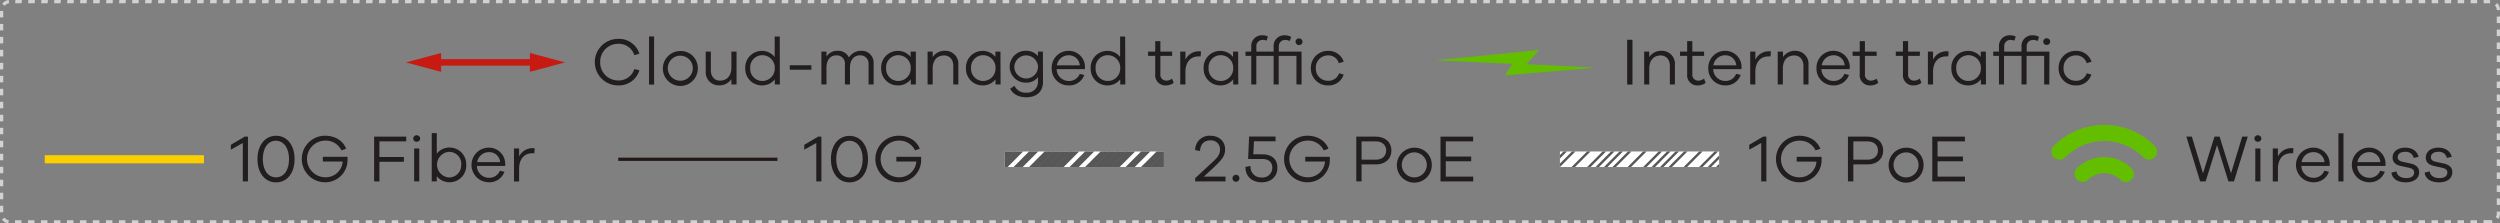 <svg xmlns="http://www.w3.org/2000/svg" xmlns:xlink="http://www.w3.org/1999/xlink" viewBox="0 0 769.77 68.79"><rect x="0" y="0" width="769.77" height="68.79" fill="#808080" stroke="none"/><defs><style>.cls-1{fill:none;}.cls-2{fill:#221e1f;}.cls-3{fill:#d2d2d3;}.cls-4{fill:#231815;}.cls-5{fill:#fccf00;}.cls-6{fill:#c61a12;}.cls-7{fill:#64be00;}.cls-8{fill:#fff;}.cls-9{clip-path:url(#clip-path);}.cls-10{fill:#575757;}.cls-11{clip-path:url(#clip-path-2);}</style><clipPath id="clip-path"><rect class="cls-1" x="480.32" y="46.64" width="49.02" height="4.79"/></clipPath><clipPath id="clip-path-2"><rect class="cls-1" x="309.36" y="46.64" width="49.02" height="4.79"/></clipPath></defs><title>資產 1</title><g id="圖層_2" data-name="圖層 2"><g id="圖層_1-2" data-name="圖層 1"><polygon class="cls-2" points="543.88 55.86 542.29 55.86 542.29 44.02 538.61 46.08 538.61 44.58 542.87 42.07 543.88 42.07 543.88 55.86"/><path class="cls-2" d="M560.88,48.28c0,.27,0,.49,0,.7A6.83,6.83,0,0,1,554,56.13a7.16,7.16,0,1,1,0-14.33c3,0,5.52,1.46,6.5,4l-1.46.51a5.31,5.31,0,0,0-5-3A5.64,5.64,0,0,0,554,54.6a5.22,5.22,0,0,0,5.31-4.84h-6.09V48.28Z"/><path class="cls-2" d="M575.05,42.07c2.94,0,4.8,1.75,4.8,4.28s-1.85,4.28-4.8,4.28h-4.39v5.23H569V42.07Zm0,7.1c2,0,3.19-1.17,3.19-2.82s-1.21-2.82-3.19-2.82h-4.39v5.64Z"/><path class="cls-2" d="M592.28,50.77a5.38,5.38,0,1,1-5.37-5.29,5.24,5.24,0,0,1,5.37,5.29m-1.54,0a3.85,3.85,0,1,0-7.7,0,3.85,3.85,0,1,0,7.7,0"/><polygon class="cls-2" points="605.03 55.86 594.96 55.86 594.96 42.07 605.01 42.07 605.01 43.53 596.59 43.53 596.59 48.2 604.41 48.2 604.41 49.66 596.59 49.66 596.59 54.38 605.03 54.38 605.03 55.86"/><polygon class="cls-2" points="687.86 55.86 686.15 55.86 682.65 44.66 679.13 55.86 677.44 55.86 673.2 42.07 674.89 42.07 678.33 53.37 681.85 42.07 683.43 42.07 686.95 53.37 690.39 42.07 692.1 42.07 687.86 55.86"/><path class="cls-2" d="M696.3,42.64a1.05,1.05,0,0,1-1.09,1,1,1,0,0,1-1.07-1,1.06,1.06,0,0,1,1.07-1,1.08,1.08,0,0,1,1.09,1m-1.87,3.07H696V55.86h-1.58Z"/><path class="cls-2" d="M706.18,45.69l-.12,1.5a5.66,5.66,0,0,0-.6,0c-2.7,0-4.07,2-4.07,4.78v3.91H699.8V45.71h1.59V48.2a4.59,4.59,0,0,1,4.07-2.59,2.29,2.29,0,0,1,.72.08"/><path class="cls-2" d="M717.32,51.1h-8.71a3.7,3.7,0,0,0,3.62,3.64,3.49,3.49,0,0,0,3.46-2.18l1.4.33a4.87,4.87,0,0,1-4.86,3.23,5.33,5.33,0,0,1,.1-10.66,5,5,0,0,1,5,5.06Zm-8.64-1.17h7.06a3.35,3.35,0,0,0-3.4-3.09,3.65,3.65,0,0,0-3.66,3.09"/><rect class="cls-2" x="720.02" y="41.04" width="1.56" height="14.82"/><path class="cls-2" d="M734.52,51.1h-8.71a3.7,3.7,0,0,0,3.62,3.64,3.49,3.49,0,0,0,3.46-2.18l1.4.33a4.87,4.87,0,0,1-4.86,3.23,5.33,5.33,0,0,1,.1-10.66,5,5,0,0,1,5,5.06Zm-8.64-1.17h7.06a3.35,3.35,0,0,0-3.4-3.09,3.65,3.65,0,0,0-3.66,3.09"/><path class="cls-2" d="M737.91,52.77c.14,1.34,1.38,2.06,3,2.06s2.43-.68,2.43-1.73c0-.85-.64-1.24-1.67-1.46l-2.33-.51c-1.69-.35-2.64-1.19-2.64-2.59,0-1.83,1.52-3.07,3.85-3.07s3.77,1.17,4.14,2.82l-1.5.33a2.44,2.44,0,0,0-2.68-1.87c-1.44,0-2.24.7-2.24,1.67,0,.8.55,1.17,1.54,1.4l2.45.53c1.48.33,2.61,1.11,2.61,2.66,0,2-1.67,3.13-4.1,3.13s-4.18-1-4.43-3Z"/><path class="cls-2" d="M748.13,52.77c.14,1.34,1.38,2.06,3,2.06s2.43-.68,2.43-1.73c0-.85-.64-1.24-1.67-1.46l-2.33-.51c-1.69-.35-2.64-1.19-2.64-2.59,0-1.83,1.52-3.07,3.85-3.07s3.77,1.17,4.14,2.82l-1.5.33a2.44,2.44,0,0,0-2.68-1.87c-1.44,0-2.24.7-2.24,1.67,0,.8.55,1.17,1.54,1.4l2.45.53c1.48.33,2.61,1.11,2.61,2.66,0,2-1.67,3.13-4.1,3.13s-4.18-1-4.43-3Z"/><polygon class="cls-2" points="252.92 55.86 251.34 55.86 251.34 44.02 247.65 46.08 247.65 44.58 251.91 42.07 252.92 42.07 252.92 55.86"/><path class="cls-2" d="M267.27,49c0,4.28-2.28,7.16-5.7,7.16s-5.72-2.88-5.72-7.16,2.3-7.16,5.72-7.16,5.7,2.9,5.7,7.16m-1.65,0c0-3.38-1.61-5.66-4.06-5.66s-4.08,2.28-4.08,5.66,1.61,5.64,4.08,5.64,4.06-2.28,4.06-5.64"/><path class="cls-2" d="M283.62,48.28c0,.27,0,.49,0,.7a6.83,6.83,0,0,1-6.92,7.14,7.16,7.16,0,0,1,0-14.33c3,0,5.52,1.46,6.51,4l-1.46.51a5.32,5.32,0,0,0-5-3,5.64,5.64,0,0,0,.08,11.28,5.22,5.22,0,0,0,5.31-4.84H276V48.28Z"/><path class="cls-3" d="M766.68,68.79h-2v-1h2a2.17,2.17,0,0,0,.54-.07l.25,1a3.13,3.13,0,0,1-.79.1m-4,0h-2v-1h2Zm-4,0h-2v-1h2Zm-4,0h-2v-1h2Zm-4,0h-2v-1h2Zm-4,0h-2v-1h2Zm-4,0h-2v-1h2Zm-4,0h-2v-1h2Zm-4,0h-2v-1h2Zm-4,0h-2v-1h2Zm-4,0h-2v-1h2Zm-4,0h-2v-1h2Zm-4,0h-2v-1h2Zm-4,0h-2v-1h2Zm-4,0h-2v-1h2Zm-4,0h-2v-1h2Zm-4,0h-2v-1h2Zm-4,0h-2v-1h2Zm-4,0h-2v-1h2Zm-4,0h-2v-1h2Zm-4,0h-2v-1h2Zm-4,0h-2v-1h2Zm-4,0h-2v-1h2Zm-4,0h-2v-1h2Zm-4,0h-2v-1h2Zm-4,0h-2v-1h2Zm-4,0h-2v-1h2Zm-4,0h-2v-1h2Zm-4,0h-2v-1h2Zm-4,0h-2v-1h2Zm-4,0h-2v-1h2Zm-4,0h-2v-1h2Zm-4,0h-2v-1h2Zm-4,0h-2v-1h2Zm-4,0h-2v-1h2Zm-4,0h-2v-1h2Zm-4,0h-2v-1h2Zm-4,0h-2v-1h2Zm-4,0h-2v-1h2Zm-4,0h-2v-1h2Zm-4,0h-2v-1h2Zm-4,0h-2v-1h2Zm-4,0h-2v-1h2Zm-4,0h-2v-1h2Zm-4,0h-2v-1h2Zm-4,0h-2v-1h2Zm-4,0h-2v-1h2Zm-4,0h-2v-1h2Zm-4,0h-2v-1h2Zm-4,0h-2v-1h2Zm-4,0h-2v-1h2Zm-4,0h-2v-1h2Zm-4,0h-2v-1h2Zm-4,0h-2v-1h2Zm-4,0h-2v-1h2Zm-4,0h-2v-1h2Zm-4,0h-2v-1h2Zm-4,0h-2v-1h2Zm-4,0h-2v-1h2Zm-4,0h-2v-1h2Zm-4,0h-2v-1h2Zm-4,0h-2v-1h2Zm-4,0h-2v-1h2Zm-4,0h-2v-1h2Zm-4,0h-2v-1h2Zm-4,0h-2v-1h2Zm-4,0h-2v-1h2Zm-4,0h-2v-1h2Zm-4,0h-2v-1h2Zm-4,0h-2v-1h2Zm-4,0h-2v-1h2Zm-4,0h-2v-1h2Zm-4,0h-2v-1h2Zm-4,0h-2v-1h2Zm-4,0h-2v-1h2Zm-4,0h-2v-1h2Zm-4,0h-2v-1h2Zm-4,0h-2v-1h2Zm-4,0h-2v-1h2Zm-4,0h-2v-1h2Zm-4,0h-2v-1h2Zm-4,0h-2v-1h2Zm-4,0h-2v-1h2Zm-4,0h-2v-1h2Zm-4,0h-2v-1h2Zm-4,0h-2v-1h2Zm-4,0h-2v-1h2Zm-4,0h-2v-1h2Zm-4,0h-2v-1h2Zm-4,0h-2v-1h2Zm-4,0h-2v-1h2Zm-4,0h-2v-1h2Zm-4,0h-2v-1h2Zm-4,0h-2v-1h2Zm-4,0h-2v-1h2Zm-4,0h-2v-1h2Zm-4,0h-2v-1h2Zm-4,0h-2v-1h2Zm-4,0h-2v-1h2Zm-4,0h-2v-1h2Zm-4,0h-2v-1h2Zm-4,0h-2v-1h2Zm-4,0h-2v-1h2Zm-4,0h-2v-1h2Zm-4,0h-2v-1h2Zm-4,0h-2v-1h2Zm-4,0h-2v-1h2Zm-4,0h-2v-1h2Zm-4,0h-2v-1h2Zm-4,0h-2v-1h2Zm-4,0h-2v-1h2Zm-4,0h-2v-1h2Zm-4,0h-2v-1h2Zm-4,0h-2v-1h2Zm-4,0h-2v-1h2Zm-4,0h-2v-1h2Zm-4,0h-2v-1h2Zm-4,0h-2v-1h2Zm-4,0h-2v-1h2Zm-4,0h-2v-1h2Zm-4,0h-2v-1h2Zm-4,0h-2v-1h2Zm-4,0h-2v-1h2Zm-4,0h-2v-1h2Zm-4,0h-2v-1h2Zm-4,0h-2v-1h2Zm-4,0h-2v-1h2Zm-4,0h-2v-1h2Zm-4,0h-2v-1h2Zm-4,0h-2v-1h2Zm-4,0h-2v-1h2Zm-4,0h-2v-1h2Zm-4,0h-2v-1h2Zm-4,0h-2v-1h2Zm-4,0h-2v-1h2Zm-4,0h-2v-1h2Zm-4,0h-2v-1h2Zm-4,0h-2v-1h2Zm-4,0h-2v-1h2Zm-4,0h-2v-1h2Zm-4,0h-2v-1h2Zm-4,0h-2v-1h2Zm-4,0h-2v-1h2Zm-4,0h-2v-1h2Zm-4,0h-2v-1h2Zm-4,0h-2v-1h2Zm-4,0h-2v-1h2Zm-4,0h-2v-1h2Zm-4,0h-2v-1h2Zm-4,0h-2v-1h2Zm-4,0h-2v-1h2Zm-4,0h-2v-1h2Zm-4,0h-2v-1h2Zm-4,0h-2v-1h2Zm-4,0h-2v-1h2Zm-4,0h-2v-1h2Zm-4,0h-2v-1h2Zm-4,0h-2v-1h2Zm-4,0h-2v-1h2Zm-4,0h-2v-1h2Zm-4,0h-2v-1h2Zm-4,0h-2v-1h2Zm-4,0h-2v-1h2Zm-4,0h-2v-1h2Zm-4,0h-2v-1h2Zm-4,0h-2v-1h2Zm-4,0h-2v-1h2Zm-4,0h-2v-1h2Zm-4,0h-2v-1h2Zm-4,0h-2v-1h2Zm-4,0h-2v-1h2Zm-4,0h-2v-1h2Zm-4,0h-2v-1h2Zm-4,0h-2v-1h2Zm-4,0h-2v-1h2Zm-4,0h-2v-1h2Zm-4,0h-2v-1h2Zm-4,0h-2v-1h2Zm-4,0h-2v-1h2Zm-4,0h-2v-1h2Zm-4,0h-2v-1h2Zm-4,0h-2v-1h2Zm-4,0h-2v-1h2Zm-4,0h-2v-1h2Zm-4,0h-2v-1h2Zm-4,0h-2v-1h2Zm-4,0h-2v-1h2Zm-4,0h-2v-1h2Zm-4,0h-2v-1h2Zm-4,0h-2v-1h2Zm-4,0h-2v-1h2Zm-4.08,0a3.07,3.07,0,0,1-2-1.21l.8-.6a2.07,2.07,0,0,0,1.35.82Zm766.73-1.46-.85-.52a2.09,2.09,0,0,0,.3-1.08v-.6h1v.6a3.09,3.09,0,0,1-.44,1.59M1,65.35H0v-2H1ZM769.77,63.1h-1v-2h1ZM1,61.35H0v-2H1ZM769.77,59.1h-1v-2h1ZM1,57.35H0v-2H1ZM769.77,55.1h-1v-2h1ZM1,53.35H0v-2H1ZM769.77,51.1h-1v-2h1ZM1,49.35H0v-2H1ZM769.77,47.1h-1v-2h1ZM1,45.35H0v-2H1ZM769.77,43.1h-1v-2h1ZM1,41.35H0v-2H1ZM769.77,39.1h-1v-2h1ZM1,37.35H0v-2H1ZM769.77,35.1h-1v-2h1ZM1,33.35H0v-2H1ZM769.77,31.1h-1v-2h1ZM1,29.35H0v-2H1ZM769.77,27.1h-1v-2h1ZM1,25.36H0v-2H1ZM769.77,23.1h-1v-2h1ZM1,21.36H0v-2H1ZM769.77,19.1h-1v-2h1ZM1,17.36H0v-2H1ZM769.77,15.1h-1v-2h1ZM1,13.36H0v-2H1ZM769.77,11.1h-1v-2h1ZM1,9.36H0v-2H1ZM769.77,7.1h-1v-2h1ZM1,5.36H0v-2H1ZM768.77,3.1a2.08,2.08,0,0,0-.59-1.46l.72-.7a3.08,3.08,0,0,1,.87,2.15ZM1.45,1.79.67,1.17A3.08,3.08,0,0,1,2.69,0l.13,1a2.08,2.08,0,0,0-1.37.78M766.74,1h-2V0h1.92l.08.5Zm-4,0h-2V0h2Zm-4,0h-2V0h2Zm-4,0h-2V0h2Zm-4,0h-2V0h2Zm-4,0h-2V0h2Zm-4,0h-2V0h2Zm-4,0h-2V0h2Zm-4,0h-2V0h2Zm-4,0h-2V0h2Zm-4,0h-2V0h2Zm-4,0h-2V0h2Zm-4,0h-2V0h2Zm-4,0h-2V0h2Zm-4,0h-2V0h2Zm-4,0h-2V0h2Zm-4,0h-2V0h2Zm-4,0h-2V0h2Zm-4,0h-2V0h2Zm-4,0h-2V0h2Zm-4,0h-2V0h2Zm-4,0h-2V0h2Zm-4,0h-2V0h2Zm-4,0h-2V0h2Zm-4,0h-2V0h2Zm-4,0h-2V0h2Zm-4,0h-2V0h2Zm-4,0h-2V0h2Zm-4,0h-2V0h2Zm-4,0h-2V0h2Zm-4,0h-2V0h2Zm-4,0h-2V0h2Zm-4,0h-2V0h2Zm-4,0h-2V0h2Zm-4,0h-2V0h2Zm-4,0h-2V0h2Zm-4,0h-2V0h2Zm-4,0h-2V0h2Zm-4,0h-2V0h2Zm-4,0h-2V0h2Zm-4,0h-2V0h2Zm-4,0h-2V0h2Zm-4,0h-2V0h2Zm-4,0h-2V0h2Zm-4,0h-2V0h2Zm-4,0h-2V0h2Zm-4,0h-2V0h2Zm-4,0h-2V0h2Zm-4,0h-2V0h2Zm-4,0h-2V0h2Zm-4,0h-2V0h2Zm-4,0h-2V0h2Zm-4,0h-2V0h2Zm-4,0h-2V0h2Zm-4,0h-2V0h2Zm-4,0h-2V0h2Zm-4,0h-2V0h2Zm-4,0h-2V0h2Zm-4,0h-2V0h2Zm-4,0h-2V0h2Zm-4,0h-2V0h2Zm-4,0h-2V0h2Zm-4,0h-2V0h2Zm-4,0h-2V0h2Zm-4,0h-2V0h2Zm-4,0h-2V0h2Zm-4,0h-2V0h2Zm-4,0h-2V0h2Zm-4,0h-2V0h2Zm-4,0h-2V0h2Zm-4,0h-2V0h2Zm-4,0h-2V0h2Zm-4,0h-2V0h2Zm-4,0h-2V0h2Zm-4,0h-2V0h2Zm-4,0h-2V0h2Zm-4,0h-2V0h2Zm-4,0h-2V0h2Zm-4,0h-2V0h2Zm-4,0h-2V0h2Zm-4,0h-2V0h2Zm-4,0h-2V0h2Zm-4,0h-2V0h2Zm-4,0h-2V0h2Zm-4,0h-2V0h2Zm-4,0h-2V0h2Zm-4,0h-2V0h2Zm-4,0h-2V0h2Zm-4,0h-2V0h2Zm-4,0h-2V0h2Zm-4,0h-2V0h2Zm-4,0h-2V0h2Zm-4,0h-2V0h2Zm-4,0h-2V0h2Zm-4,0h-2V0h2Zm-4,0h-2V0h2Zm-4,0h-2V0h2Zm-4,0h-2V0h2Zm-4,0h-2V0h2Zm-4,0h-2V0h2Zm-4,0h-2V0h2Zm-4,0h-2V0h2Zm-4,0h-2V0h2Zm-4,0h-2V0h2Zm-4,0h-2V0h2Zm-4,0h-2V0h2Zm-4,0h-2V0h2Zm-4,0h-2V0h2Zm-4,0h-2V0h2Zm-4,0h-2V0h2Zm-4,0h-2V0h2Zm-4,0h-2V0h2Zm-4,0h-2V0h2Zm-4,0h-2V0h2Zm-4,0h-2V0h2Zm-4,0h-2V0h2Zm-4,0h-2V0h2Zm-4,0h-2V0h2Zm-4,0h-2V0h2Zm-4,0h-2V0h2Zm-4,0h-2V0h2Zm-4,0h-2V0h2Zm-4,0h-2V0h2Zm-4,0h-2V0h2Zm-4,0h-2V0h2Zm-4,0h-2V0h2Zm-4,0h-2V0h2Zm-4,0h-2V0h2Zm-4,0h-2V0h2Zm-4,0h-2V0h2Zm-4,0h-2V0h2Zm-4,0h-2V0h2Zm-4,0h-2V0h2Zm-4,0h-2V0h2Zm-4,0h-2V0h2Zm-4,0h-2V0h2Zm-4,0h-2V0h2Zm-4,0h-2V0h2Zm-4,0h-2V0h2Zm-4,0h-2V0h2Zm-4,0h-2V0h2Zm-4,0h-2V0h2Zm-4,0h-2V0h2Zm-4,0h-2V0h2Zm-4,0h-2V0h2Zm-4,0h-2V0h2Zm-4,0h-2V0h2Zm-4,0h-2V0h2Zm-4,0h-2V0h2Zm-4,0h-2V0h2Zm-4,0h-2V0h2Zm-4,0h-2V0h2Zm-4,0h-2V0h2Zm-4,0h-2V0h2Zm-4,0h-2V0h2Zm-4,0h-2V0h2Zm-4,0h-2V0h2Zm-4,0h-2V0h2Zm-4,0h-2V0h2Zm-4,0h-2V0h2Zm-4,0h-2V0h2Zm-4,0h-2V0h2Zm-4,0h-2V0h2Zm-4,0h-2V0h2Zm-4,0h-2V0h2Zm-4,0h-2V0h2Zm-4,0h-2V0h2Zm-4,0h-2V0h2Zm-4,0h-2V0h2Zm-4,0h-2V0h2Zm-4,0h-2V0h2Zm-4,0h-2V0h2Zm-4,0h-2V0h2Zm-4,0h-2V0h2Zm-4,0h-2V0h2Zm-4,0h-2V0h2Zm-4,0h-2V0h2Zm-4,0h-2V0h2Zm-4,0h-2V0h2Zm-4,0h-2V0h2Zm-4,0h-2V0h2Zm-4,0h-2V0h2Zm-4,0h-2V0h2Zm-4,0h-2V0h2Zm-4,0h-2V0h2Zm-4,0h-2V0h2Zm-4,0h-2V0h2Zm-4,0h-2V0h2Zm-4,0h-2V0h2Zm-4,0h-2V0h2Zm-4,0h-2V0h2Z"/><rect class="cls-4" x="190.36" y="48.54" width="49.02" height="1"/><polygon class="cls-2" points="76.35 55.86 74.76 55.86 74.76 44.02 71.08 46.08 71.08 44.58 75.34 42.07 76.35 42.07 76.35 55.86"/><path class="cls-2" d="M90.7,49c0,4.28-2.28,7.16-5.7,7.16S79.27,53.24,79.27,49,81.58,41.8,85,41.8s5.7,2.9,5.7,7.16M89,49c0-3.38-1.61-5.66-4.06-5.66S80.92,45.59,80.92,49,82.52,54.6,85,54.6,89,52.32,89,49"/><path class="cls-2" d="M107,48.28c0,.27,0,.49,0,.7a6.83,6.83,0,0,1-6.92,7.14,7.16,7.16,0,0,1,0-14.33c3,0,5.52,1.46,6.51,4l-1.46.51a5.32,5.32,0,0,0-5-3,5.64,5.64,0,0,0,.08,11.28,5.22,5.22,0,0,0,5.31-4.84H99.41V48.28Z"/><polygon class="cls-2" points="116.83 48.34 124.36 48.34 124.36 49.81 116.83 49.81 116.83 55.86 115.2 55.86 115.2 42.07 125.08 42.07 125.08 43.53 116.83 43.53 116.83 48.34"/><path class="cls-2" d="M129.39,42.64a1.05,1.05,0,0,1-1.09,1,1,1,0,0,1-1.07-1,1.06,1.06,0,0,1,1.07-1,1.08,1.08,0,0,1,1.09,1m-1.87,3.07h1.58V55.86h-1.58Z"/><path class="cls-2" d="M143.55,50.79a5.1,5.1,0,0,1-5.06,5.33,4.93,4.93,0,0,1-4-1.87v1.61h-1.56V41h1.56v6.3a4.93,4.93,0,0,1,4-1.87,5.1,5.1,0,0,1,5.06,5.33m-1.52,0a3.72,3.72,0,0,0-3.79-4,3.95,3.95,0,0,0,0,7.88A3.72,3.72,0,0,0,142,50.79"/><path class="cls-2" d="M155.55,51.1h-8.71a3.7,3.7,0,0,0,3.62,3.64,3.49,3.49,0,0,0,3.46-2.18l1.4.33a4.87,4.87,0,0,1-4.86,3.23,5.33,5.33,0,0,1,.1-10.66,5,5,0,0,1,5,5.06Zm-8.64-1.17H154a3.35,3.35,0,0,0-3.4-3.09,3.65,3.65,0,0,0-3.66,3.09"/><path class="cls-2" d="M164.64,45.69l-.12,1.5a5.65,5.65,0,0,0-.6,0c-2.7,0-4.08,2-4.08,4.78v3.91h-1.58V45.71h1.58V48.2a4.59,4.59,0,0,1,4.08-2.59,2.29,2.29,0,0,1,.72.08"/><rect class="cls-5" x="13.78" y="47.79" width="49.02" height="2.5"/><path class="cls-2" d="M195.32,21.26l1.56.37a6.55,6.55,0,0,1-6.57,4.67,7.16,7.16,0,1,1,0-14.33,6.58,6.58,0,0,1,6.57,4.57l-1.56.45a5,5,0,0,0-5-3.5,5.51,5.51,0,0,0-5.52,5.64,5.52,5.52,0,0,0,5.52,5.64,5,5,0,0,0,5-3.52"/><rect class="cls-2" x="199.84" y="11.22" width="1.56" height="14.82"/><path class="cls-2" d="M214.86,21a5.38,5.38,0,1,1-5.37-5.29A5.24,5.24,0,0,1,214.86,21m-1.54,0a3.85,3.85,0,1,0-7.7,0,3.85,3.85,0,1,0,7.7,0"/><path class="cls-2" d="M226.79,26H225.2V24.37a4.42,4.42,0,0,1-3.83,1.91A4,4,0,0,1,217.3,22V15.89h1.58v5.78c0,1.89,1.11,3.15,2.8,3.15,2.12,0,3.52-1.42,3.52-4.06V15.89h1.59Z"/><path class="cls-2" d="M240.13,26h-1.56V24.43a4.93,4.93,0,0,1-4,1.87A5.1,5.1,0,0,1,229.47,21a5.1,5.1,0,0,1,5.06-5.33,4.93,4.93,0,0,1,4,1.87v-6.3h1.56ZM238.56,21a3.83,3.83,0,0,0-3.79-4A3.72,3.72,0,0,0,231,21a3.72,3.72,0,0,0,3.79,3.93A3.82,3.82,0,0,0,238.56,21"/><rect class="cls-2" x="243.18" y="20.09" width="6.65" height="1.38"/><path class="cls-2" d="M269,19.47V26h-1.56v-6.3a2.51,2.51,0,0,0-2.61-2.66c-1.87,0-3.11,1.38-3.11,3.77V26h-1.56v-6.3a2.5,2.5,0,0,0-2.59-2.66c-1.87,0-3.09,1.38-3.09,3.77V26h-1.57V15.89h1.57v1.54a3.9,3.9,0,0,1,3.46-1.79,3.65,3.65,0,0,1,3.46,2.06,4.34,4.34,0,0,1,3.83-2.06A3.66,3.66,0,0,1,269,19.47"/><path class="cls-2" d="M282,26h-1.56V24.43a4.93,4.93,0,0,1-4,1.87A5.1,5.1,0,0,1,271.32,21a5.1,5.1,0,0,1,5.06-5.33,4.93,4.93,0,0,1,4,1.87V15.89H282ZM280.42,21a3.83,3.83,0,0,0-3.79-4,3.72,3.72,0,0,0-3.79,4,3.72,3.72,0,0,0,3.79,3.93A3.82,3.82,0,0,0,280.42,21"/><path class="cls-2" d="M295.08,20V26h-1.56V20.25c0-1.89-1.13-3.17-2.82-3.17-2.12,0-3.52,1.44-3.52,4.07V26h-1.57V15.89h1.57v1.69A4.36,4.36,0,0,1,291,15.64,4,4,0,0,1,295.08,20"/><path class="cls-2" d="M308.09,26h-1.56V24.43a4.93,4.93,0,0,1-4,1.87A5.1,5.1,0,0,1,297.43,21a5.1,5.1,0,0,1,5.06-5.33,4.93,4.93,0,0,1,4,1.87V15.89h1.56ZM306.53,21a3.83,3.83,0,0,0-3.79-4A3.72,3.72,0,0,0,299,21a3.72,3.72,0,0,0,3.79,3.93A3.82,3.82,0,0,0,306.53,21"/><path class="cls-2" d="M321.15,25.21c0,3-2,4.74-5.1,4.74-2.51,0-4.18-1-5-2.63l1.32-.91A3.68,3.68,0,0,0,316,28.53,3.32,3.32,0,0,0,319.6,25V23.77a4.57,4.57,0,0,1-3.81,1.67,4.9,4.9,0,1,1,0-9.8,4.62,4.62,0,0,1,3.81,1.65v-1.4h1.52Zm-1.54-4.69a3.65,3.65,0,0,0-7.29,0,3.64,3.64,0,0,0,7.29,0"/><path class="cls-2" d="M334.06,21.28h-8.71A3.7,3.7,0,0,0,329,24.93a3.49,3.49,0,0,0,3.46-2.18l1.4.33A4.87,4.87,0,0,1,329,26.3,5.13,5.13,0,0,1,323.83,21a5.18,5.18,0,0,1,5.25-5.35,5,5,0,0,1,5,5.06Zm-8.64-1.17h7.06a3.35,3.35,0,0,0-3.4-3.09,3.65,3.65,0,0,0-3.66,3.09"/><path class="cls-2" d="M346.49,26h-1.56V24.43a4.93,4.93,0,0,1-4,1.87A5.1,5.1,0,0,1,335.83,21a5.1,5.1,0,0,1,5.06-5.33,4.93,4.93,0,0,1,4,1.87v-6.3h1.56ZM344.93,21a3.83,3.83,0,0,0-3.79-4,3.72,3.72,0,0,0-3.79,4,3.72,3.72,0,0,0,3.79,3.93A3.82,3.82,0,0,0,344.93,21"/><path class="cls-2" d="M361.4,25.5a3.85,3.85,0,0,1-2.35.8,3.12,3.12,0,0,1-3.35-3.44V17.21h-2.2V15.89h2.2V12.66h1.59v3.23h3.62v1.32h-3.62v5.56a1.82,1.82,0,0,0,1.87,2.06,3.11,3.11,0,0,0,1.73-.62Z"/><path class="cls-2" d="M369.8,15.87l-.12,1.5a5.65,5.65,0,0,0-.6,0c-2.7,0-4.08,2-4.08,4.78V26h-1.59V15.89H365v2.49a4.59,4.59,0,0,1,4.08-2.59,2.29,2.29,0,0,1,.72.08"/><path class="cls-2" d="M381.27,26h-1.56V24.43a4.93,4.93,0,0,1-4,1.87A5.1,5.1,0,0,1,370.61,21a5.1,5.1,0,0,1,5.06-5.33,4.93,4.93,0,0,1,4,1.87V15.89h1.56ZM379.71,21a3.83,3.83,0,0,0-3.79-4,3.72,3.72,0,0,0-3.79,4,3.72,3.72,0,0,0,3.79,3.93A3.82,3.82,0,0,0,379.71,21"/><path class="cls-2" d="M386.83,17.21V26h-1.56V17.21H383.5V15.89h1.77v-1.5a3.27,3.27,0,0,1,3.48-3.52,3.65,3.65,0,0,1,1.65.37L390,12.51a3.26,3.26,0,0,0-1.15-.23,1.91,1.91,0,0,0-2,2.1v1.5h3.68v1.32Z"/><path class="cls-2" d="M400.77,26h-1.59V17.21h-5.46V26h-1.56V17.21h-1.77V15.89h1.77v-1.5a3.28,3.28,0,0,1,3.5-3.52,3.67,3.67,0,0,1,1.89.49l-.41,1.28a2.93,2.93,0,0,0-1.38-.35,1.92,1.92,0,0,0-2,2.1v1.5h7ZM398.9,12.82a1.06,1.06,0,0,1,1.07-1,1.08,1.08,0,0,1,1.09,1A1.05,1.05,0,0,1,400,13.87a1,1,0,0,1-1.07-1.05"/><path class="cls-2" d="M412.28,22.56l1.44.39a4.77,4.77,0,0,1-4.79,3.35A5.17,5.17,0,0,1,403.63,21a5.2,5.2,0,0,1,5.29-5.33A4.88,4.88,0,0,1,413.74,19l-1.5.45a3.31,3.31,0,0,0-3.31-2.39A3.72,3.72,0,0,0,405.16,21a3.68,3.68,0,0,0,3.77,3.87,3.35,3.35,0,0,0,3.36-2.28"/><rect class="cls-2" x="501.02" y="12.25" width="1.63" height="13.79"/><path class="cls-2" d="M515.72,20V26h-1.56V20.25c0-1.89-1.13-3.17-2.82-3.17-2.12,0-3.52,1.44-3.52,4.07V26h-1.57V15.89h1.57v1.69a4.36,4.36,0,0,1,3.83-1.93A4,4,0,0,1,515.72,20"/><path class="cls-2" d="M525.19,25.5a3.85,3.85,0,0,1-2.35.8,3.12,3.12,0,0,1-3.35-3.44V17.21h-2.2V15.89h2.2V12.66h1.59v3.23h3.62v1.32h-3.62v5.56a1.82,1.82,0,0,0,1.87,2.06,3.11,3.11,0,0,0,1.73-.62Z"/><path class="cls-2" d="M536.2,21.28H527.5a3.7,3.7,0,0,0,3.62,3.64,3.49,3.49,0,0,0,3.46-2.18l1.4.33a4.87,4.87,0,0,1-4.86,3.23A5.13,5.13,0,0,1,526,21a5.18,5.18,0,0,1,5.25-5.35,5,5,0,0,1,5,5.06Zm-8.64-1.17h7.06a3.35,3.35,0,0,0-3.4-3.09,3.65,3.65,0,0,0-3.66,3.09"/><path class="cls-2" d="M545.28,15.87l-.12,1.5a5.66,5.66,0,0,0-.6,0c-2.7,0-4.08,2-4.08,4.78V26H538.9V15.89h1.59v2.49a4.59,4.59,0,0,1,4.08-2.59,2.29,2.29,0,0,1,.72.08"/><path class="cls-2" d="M556.85,20V26h-1.56V20.25c0-1.89-1.13-3.17-2.82-3.17-2.12,0-3.52,1.44-3.52,4.07V26h-1.57V15.89H549v1.69a4.36,4.36,0,0,1,3.83-1.93A4,4,0,0,1,556.85,20"/><path class="cls-2" d="M569.54,21.28h-8.71a3.7,3.7,0,0,0,3.62,3.64,3.49,3.49,0,0,0,3.46-2.18l1.4.33a4.87,4.87,0,0,1-4.86,3.23A5.13,5.13,0,0,1,559.31,21a5.18,5.18,0,0,1,5.25-5.35,5,5,0,0,1,5,5.06Zm-8.64-1.17H568a3.35,3.35,0,0,0-3.4-3.09,3.65,3.65,0,0,0-3.66,3.09"/><path class="cls-2" d="M578.33,25.5a3.85,3.85,0,0,1-2.35.8,3.12,3.12,0,0,1-3.35-3.44V17.21h-2.2V15.89h2.2V12.66h1.59v3.23h3.62v1.32h-3.62v5.56a1.82,1.82,0,0,0,1.87,2.06,3.11,3.11,0,0,0,1.73-.62Z"/><path class="cls-2" d="M591.63,25.5a3.85,3.85,0,0,1-2.35.8,3.12,3.12,0,0,1-3.35-3.44V17.21h-2.2V15.89h2.2V12.66h1.59v3.23h3.62v1.32h-3.62v5.56a1.82,1.82,0,0,0,1.87,2.06,3.11,3.11,0,0,0,1.73-.62Z"/><path class="cls-2" d="M600,15.87l-.12,1.5a5.68,5.68,0,0,0-.6,0c-2.7,0-4.08,2-4.08,4.78V26h-1.59V15.89h1.59v2.49a4.59,4.59,0,0,1,4.08-2.59,2.29,2.29,0,0,1,.72.08"/><path class="cls-2" d="M611.5,26h-1.56V24.43a4.93,4.93,0,0,1-4,1.87A5.1,5.1,0,0,1,600.84,21a5.1,5.1,0,0,1,5.06-5.33,4.93,4.93,0,0,1,4,1.87V15.89h1.56ZM609.93,21a3.83,3.83,0,0,0-3.79-4,3.72,3.72,0,0,0-3.79,4,3.71,3.71,0,0,0,3.79,3.93A3.82,3.82,0,0,0,609.93,21"/><path class="cls-2" d="M617.06,17.21V26H615.5V17.21h-1.77V15.89h1.77v-1.5A3.27,3.27,0,0,1,619,10.87a3.65,3.65,0,0,1,1.65.37l-.39,1.28a3.26,3.26,0,0,0-1.15-.23,1.91,1.91,0,0,0-2,2.1v1.5h3.68v1.32Z"/><path class="cls-2" d="M631,26h-1.59V17.21H624V26h-1.56V17.21h-1.77V15.89h1.77v-1.5a3.28,3.28,0,0,1,3.5-3.52,3.67,3.67,0,0,1,1.89.49l-.41,1.28a2.93,2.93,0,0,0-1.38-.35,1.92,1.92,0,0,0-2,2.1v1.5h7Zm-1.87-13.22a1.06,1.06,0,0,1,1.07-1,1.08,1.08,0,0,1,1.09,1,1.05,1.05,0,0,1-1.09,1.05,1,1,0,0,1-1.07-1.05"/><path class="cls-2" d="M642.51,22.56l1.44.39a4.77,4.77,0,0,1-4.79,3.35A5.17,5.17,0,0,1,633.86,21a5.2,5.2,0,0,1,5.29-5.33A4.88,4.88,0,0,1,644,19l-1.5.45a3.31,3.31,0,0,0-3.31-2.39A3.72,3.72,0,0,0,635.39,21a3.68,3.68,0,0,0,3.77,3.87,3.35,3.35,0,0,0,3.36-2.28"/><rect class="cls-6" x="133.84" y="18.21" width="31.3" height="2"/><polygon class="cls-6" points="135.82 22.12 124.98 19.21 135.82 16.31 135.82 22.12"/><polygon class="cls-6" points="163.16 22.12 174 19.21 163.16 16.31 163.16 22.12"/><path class="cls-7" d="M648,38.47a21.76,21.76,0,0,0-15.49,6.36A2.48,2.48,0,1,0,636,48.34a16.92,16.92,0,0,1,23.93.07,2.47,2.47,0,1,0,3.51-3.49A21.71,21.71,0,0,0,648,38.47"/><path class="cls-7" d="M647.93,48.38a11.94,11.94,0,0,0-8.47,3.47,2.48,2.48,0,0,0,3.49,3.52,7,7,0,0,1,9.92,0,2.48,2.48,0,0,0,3.51-3.5,11.93,11.93,0,0,0-8.45-3.52"/><rect class="cls-8" x="480.32" y="46.64" width="49.02" height="4.79"/><g class="cls-9"><rect class="cls-10" x="477.49" y="48.74" width="9.22" height="0.75" transform="translate(107.06 355.99) rotate(-45.11)"/><rect class="cls-10" x="474.88" y="48.74" width="9.22" height="0.75" transform="translate(106.29 354.14) rotate(-45.11)"/><rect class="cls-10" x="472.26" y="48.74" width="9.23" height="0.75" transform="translate(104.95 351.59) rotate(-45)"/><rect class="cls-10" x="469.66" y="48.74" width="9.22" height="0.75" transform="translate(104.75 350.45) rotate(-45.11)"/><rect class="cls-10" x="494.73" y="48.74" width="9.22" height="0.75" transform="translate(112.13 368.21) rotate(-45.11)"/><rect class="cls-10" x="492.12" y="48.74" width="9.22" height="0.75" transform="translate(111.36 366.36) rotate(-45.11)"/><rect class="cls-10" x="489.51" y="48.74" width="9.23" height="0.75" transform="translate(110.6 364.51) rotate(-45.11)"/><rect class="cls-10" x="486.91" y="48.74" width="9.23" height="0.75" transform="translate(109.83 362.67) rotate(-45.11)"/><rect class="cls-10" x="482.14" y="48.74" width="9.22" height="0.75" transform="translate(108.43 359.28) rotate(-45.11)"/><rect class="cls-10" x="511.98" y="48.74" width="9.23" height="0.75" transform="translate(117.21 380.43) rotate(-45.11)"/><rect class="cls-10" x="509.37" y="48.74" width="9.22" height="0.75" transform="translate(116.44 378.58) rotate(-45.11)"/><rect class="cls-10" x="506.77" y="48.74" width="9.23" height="0.75" transform="translate(115.67 376.74) rotate(-45.11)"/><polygon class="cls-10" points="505.78 52.64 505.25 52.11 511.77 45.58 512.3 46.11 505.78 52.64"/><rect class="cls-10" x="499.39" y="48.74" width="9.23" height="0.75" transform="translate(113.5 371.51) rotate(-45.11)"/><rect class="cls-10" x="529.23" y="48.74" width="9.23" height="0.75" transform="translate(121.63 391.87) rotate(-45)"/><rect class="cls-10" x="526.62" y="48.74" width="9.23" height="0.75" transform="translate(121.51 390.8) rotate(-45.11)"/><rect class="cls-10" x="524.01" y="48.74" width="9.23" height="0.75" transform="translate(120.11 388.19) rotate(-45)"/><rect class="cls-10" x="521.4" y="48.74" width="9.22" height="0.75" transform="translate(119.98 387.1) rotate(-45.11)"/><rect class="cls-10" x="516.64" y="48.74" width="9.23" height="0.75" transform="translate(118.58 383.73) rotate(-45.11)"/><rect class="cls-10" x="546.48" y="48.74" width="9.23" height="0.75" transform="translate(127.36 404.87) rotate(-45.11)"/><polygon class="cls-10" points="545.49 52.64 544.96 52.11 551.48 45.58 552.01 46.11 545.49 52.64"/><rect class="cls-10" x="541.26" y="48.74" width="9.23" height="0.75" transform="translate(125.82 401.17) rotate(-45.11)"/><rect class="cls-10" x="538.65" y="48.74" width="9.22" height="0.75" transform="translate(125.05 399.32) rotate(-45.11)"/><rect class="cls-10" x="533.89" y="48.74" width="9.22" height="0.75" transform="translate(123.65 395.95) rotate(-45.11)"/><rect class="cls-10" x="564.21" y="48.74" width="9.22" height="0.75" transform="translate(132.57 417.42) rotate(-45.11)"/><rect class="cls-10" x="561.59" y="48.74" width="9.23" height="0.75" transform="translate(131.8 415.58) rotate(-45.11)"/><rect class="cls-10" x="558.98" y="48.74" width="9.23" height="0.75" transform="translate(131.04 413.73) rotate(-45.11)"/><polygon class="cls-10" points="558 52.64 557.47 52.11 563.99 45.58 564.52 46.11 558 52.64"/><rect class="cls-10" x="551.61" y="48.74" width="9.22" height="0.75" transform="translate(128.87 408.5) rotate(-45.11)"/><rect class="cls-10" x="581.45" y="48.74" width="9.23" height="0.75" transform="translate(136.93 428.8) rotate(-45)"/><rect class="cls-10" x="578.84" y="48.74" width="9.22" height="0.75" transform="translate(136.88 427.79) rotate(-45.11)"/><rect class="cls-10" x="576.24" y="48.74" width="9.23" height="0.75" transform="translate(135.4 425.11) rotate(-45)"/><polygon class="cls-10" points="575.25 52.64 574.72 52.11 581.24 45.58 581.77 46.11 575.25 52.64"/><rect class="cls-10" x="568.86" y="48.74" width="9.23" height="0.75" transform="translate(133.94 420.72) rotate(-45.11)"/><rect class="cls-10" x="598.7" y="48.74" width="9.23" height="0.75" transform="translate(141.98 441) rotate(-45)"/><rect class="cls-10" x="596.1" y="48.74" width="9.23" height="0.75" transform="translate(141.96 440.02) rotate(-45.11)"/><rect class="cls-10" x="593.49" y="48.74" width="9.23" height="0.75" transform="translate(140.46 437.31) rotate(-45)"/><rect class="cls-10" x="590.87" y="48.74" width="9.22" height="0.75" transform="translate(140.42 436.32) rotate(-45.11)"/><rect class="cls-10" x="586.11" y="48.74" width="9.22" height="0.75" transform="translate(139.02 432.95) rotate(-45.11)"/><rect class="cls-10" x="615.95" y="48.74" width="9.22" height="0.75" transform="translate(147.8 454.08) rotate(-45.11)"/><rect class="cls-10" x="613.34" y="48.74" width="9.23" height="0.75" transform="translate(147.03 452.24) rotate(-45.11)"/><rect class="cls-10" x="610.74" y="48.74" width="9.23" height="0.75" transform="translate(146.26 450.39) rotate(-45.11)"/><rect class="cls-10" x="608.12" y="48.74" width="9.23" height="0.75" transform="translate(145.49 448.54) rotate(-45.11)"/><rect class="cls-10" x="603.36" y="48.74" width="9.23" height="0.75" transform="translate(144.09 445.17) rotate(-45.11)"/></g><path class="cls-2" d="M377.32,55.86H368v-1L373,50.22c1.59-1.44,2.66-2.43,2.66-4.18a2.76,2.76,0,0,0-3-2.82c-1.87,0-3.07,1.19-3.15,3.29L368,46.2a4.38,4.38,0,0,1,4.67-4.4c2.72,0,4.55,1.71,4.55,4.22,0,2-1.11,3.27-3.23,5.27l-3.31,3.09h6.69Z"/><path class="cls-2" d="M381.63,54.89a1.07,1.07,0,0,1-2.14,0,1.07,1.07,0,0,1,2.14,0"/><path class="cls-2" d="M388.79,47.52c2.74,0,4.53,1.46,4.53,4.14s-1.91,4.47-4.84,4.47-5-1.75-5-4.73l1.56-.31a3.27,3.27,0,0,0,3.44,3.56,3,3,0,0,0,3.27-3c0-1.79-1.23-2.7-3.11-2.7h-4.34l.31-6.92h8.15v1.46h-6.65l-.21,4Z"/><path class="cls-2" d="M409.46,48.28c0,.27,0,.49,0,.7a6.83,6.83,0,0,1-6.92,7.14,7.16,7.16,0,0,1,0-14.33c3,0,5.52,1.46,6.51,4l-1.46.51a5.31,5.31,0,0,0-5-3,5.64,5.64,0,0,0,.08,11.28,5.22,5.22,0,0,0,5.31-4.84h-6.09V48.28Z"/><path class="cls-2" d="M423.63,42.07c2.94,0,4.8,1.75,4.8,4.28s-1.85,4.28-4.8,4.28h-4.39v5.23h-1.63V42.07Zm0,7.1c2,0,3.19-1.17,3.19-2.82s-1.21-2.82-3.19-2.82h-4.39v5.64Z"/><path class="cls-2" d="M440.86,50.77a5.38,5.38,0,1,1-5.37-5.29,5.24,5.24,0,0,1,5.37,5.29m-1.54,0a3.85,3.85,0,1,0-7.7,0,3.85,3.85,0,1,0,7.7,0"/><polygon class="cls-2" points="453.61 55.86 443.54 55.86 443.54 42.07 453.59 42.07 453.59 43.53 445.17 43.53 445.17 48.2 452.99 48.2 452.99 49.66 445.17 49.66 445.17 54.38 453.61 54.38 453.61 55.86"/><rect class="cls-8" x="309.36" y="46.64" width="49.02" height="4.79"/><g class="cls-11"><rect class="cls-10" x="306.53" y="48.11" width="9.22" height="2" transform="translate(56.67 234.75) rotate(-45.08)"/><rect class="cls-10" x="303.92" y="48.11" width="9.22" height="2" transform="translate(55.97 233) rotate(-45.1)"/><rect class="cls-10" x="301.3" y="48.11" width="9.23" height="2" transform="translate(54.87 230.7) rotate(-45)"/><rect class="cls-10" x="298.7" y="48.11" width="9.22" height="2" transform="translate(54.37 229.21) rotate(-45.08)"/><rect class="cls-10" x="323.77" y="48.11" width="9.22" height="2" transform="translate(61.81 247.06) rotate(-45.1)"/><rect class="cls-10" x="321.16" y="48.11" width="9.22" height="2" transform="translate(60.97 245.12) rotate(-45.08)"/><rect class="cls-10" x="318.55" y="48.11" width="9.23" height="2" transform="translate(60.13 243.18) rotate(-45.06)"/><rect class="cls-10" x="315.95" y="48.11" width="9.22" height="2" transform="translate(59.44 241.43) rotate(-45.08)"/><rect class="cls-10" x="311.18" y="48.11" width="9.22" height="2" transform="translate(58.03 238.05) rotate(-45.08)"/><rect class="cls-10" x="341.02" y="48.11" width="9.23" height="2" transform="translate(66.51 258.79) rotate(-45)"/><rect class="cls-10" x="338.41" y="48.11" width="9.22" height="2" transform="translate(66.04 257.33) rotate(-45.08)"/><rect class="cls-10" x="335.81" y="48.11" width="9.23" height="2" transform="translate(64.98 255.1) rotate(-45)"/><rect class="cls-10" x="333.2" y="48.11" width="9.23" height="2" transform="translate(64.29 253.36) rotate(-45.02)"/><rect class="cls-10" x="328.43" y="48.11" width="9.23" height="2" transform="translate(62.89 249.98) rotate(-45.02)"/><rect class="cls-10" x="358.27" y="48.11" width="9.23" height="2" transform="translate(71.56 270.98) rotate(-45)"/><rect class="cls-10" x="355.66" y="48.11" width="9.22" height="2" transform="translate(71.11 269.55) rotate(-45.08)"/><rect class="cls-10" x="353.06" y="48.11" width="9.23" height="2" transform="translate(70.03 267.3) rotate(-45)"/><rect class="cls-10" x="350.44" y="48.11" width="9.22" height="2" transform="translate(69.57 265.85) rotate(-45.08)"/><rect class="cls-10" x="345.68" y="48.11" width="9.23" height="2" transform="translate(67.95 262.18) rotate(-45.02)"/><rect class="cls-10" x="375.52" y="48.11" width="9.23" height="2" transform="translate(76.7 283.29) rotate(-45.02)"/><rect class="cls-10" x="372.91" y="48.11" width="9.23" height="2" transform="translate(75.93 281.45) rotate(-45.02)"/><rect class="cls-10" x="370.3" y="48.11" width="9.23" height="2" transform="translate(75.33 279.81) rotate(-45.06)"/><rect class="cls-10" x="367.69" y="48.11" width="9.22" height="2" transform="translate(74.64 278.07) rotate(-45.08)"/><rect class="cls-10" x="362.93" y="48.11" width="9.22" height="2" transform="translate(73.24 274.7) rotate(-45.08)"/><rect class="cls-10" x="393.25" y="48.11" width="9.22" height="2" transform="translate(82.15 296.16) rotate(-45.08)"/><rect class="cls-10" x="390.64" y="48.11" width="9.23" height="2" transform="translate(81.21 294.09) rotate(-45.04)"/><rect class="cls-10" x="388.02" y="48.11" width="9.23" height="2" transform="translate(80.62 292.46) rotate(-45.08)"/><rect class="cls-10" x="385.42" y="48.11" width="9.23" height="2" transform="translate(79.68 290.4) rotate(-45.04)"/><rect class="cls-10" x="380.65" y="48.11" width="9.22" height="2" transform="translate(78.45 287.24) rotate(-45.08)"/><rect class="cls-10" x="410.49" y="48.11" width="9.23" height="2" transform="translate(86.85 307.91) rotate(-45)"/><rect class="cls-10" x="407.88" y="48.11" width="9.22" height="2" transform="translate(86.45 306.53) rotate(-45.08)"/><rect class="cls-10" x="405.28" y="48.11" width="9.23" height="2" transform="translate(85.33 304.22) rotate(-45)"/><rect class="cls-10" x="402.67" y="48.11" width="9.23" height="2" transform="translate(84.75 302.61) rotate(-45.04)"/><rect class="cls-10" x="397.9" y="48.11" width="9.23" height="2" transform="translate(83.35 299.23) rotate(-45.04)"/><rect class="cls-10" x="427.74" y="48.11" width="9.23" height="2" transform="translate(91.91 320.11) rotate(-45)"/><rect class="cls-10" x="425.14" y="48.11" width="9.23" height="2" transform="translate(91.53 318.74) rotate(-45.08)"/><rect class="cls-10" x="422.53" y="48.11" width="9.23" height="2" transform="translate(90.38 316.42) rotate(-45)"/><rect class="cls-10" x="419.91" y="48.11" width="9.22" height="2" transform="translate(89.99 315.05) rotate(-45.08)"/><rect class="cls-10" x="415.15" y="48.11" width="9.22" height="2" transform="translate(88.59 311.67) rotate(-45.08)"/><rect class="cls-10" x="444.99" y="48.11" width="9.23" height="2" transform="translate(97.36 332.8) rotate(-45.08)"/><rect class="cls-10" x="442.39" y="48.11" width="9.23" height="2" transform="translate(96.4 330.71) rotate(-45.04)"/><rect class="cls-10" x="439.78" y="48.11" width="9.23" height="2" transform="translate(95.83 329.11) rotate(-45.08)"/><rect class="cls-10" x="437.16" y="48.11" width="9.23" height="2" transform="translate(95.06 327.26) rotate(-45.08)"/><rect class="cls-10" x="432.4" y="48.11" width="9.23" height="2" transform="translate(93.66 323.89) rotate(-45.08)"/></g><polygon class="cls-7" points="491.15 20.84 470.02 19.77 473.92 15.39 442.07 18.56 465.68 19.67 463.39 23.19 491.15 20.84"/></g></g></svg>